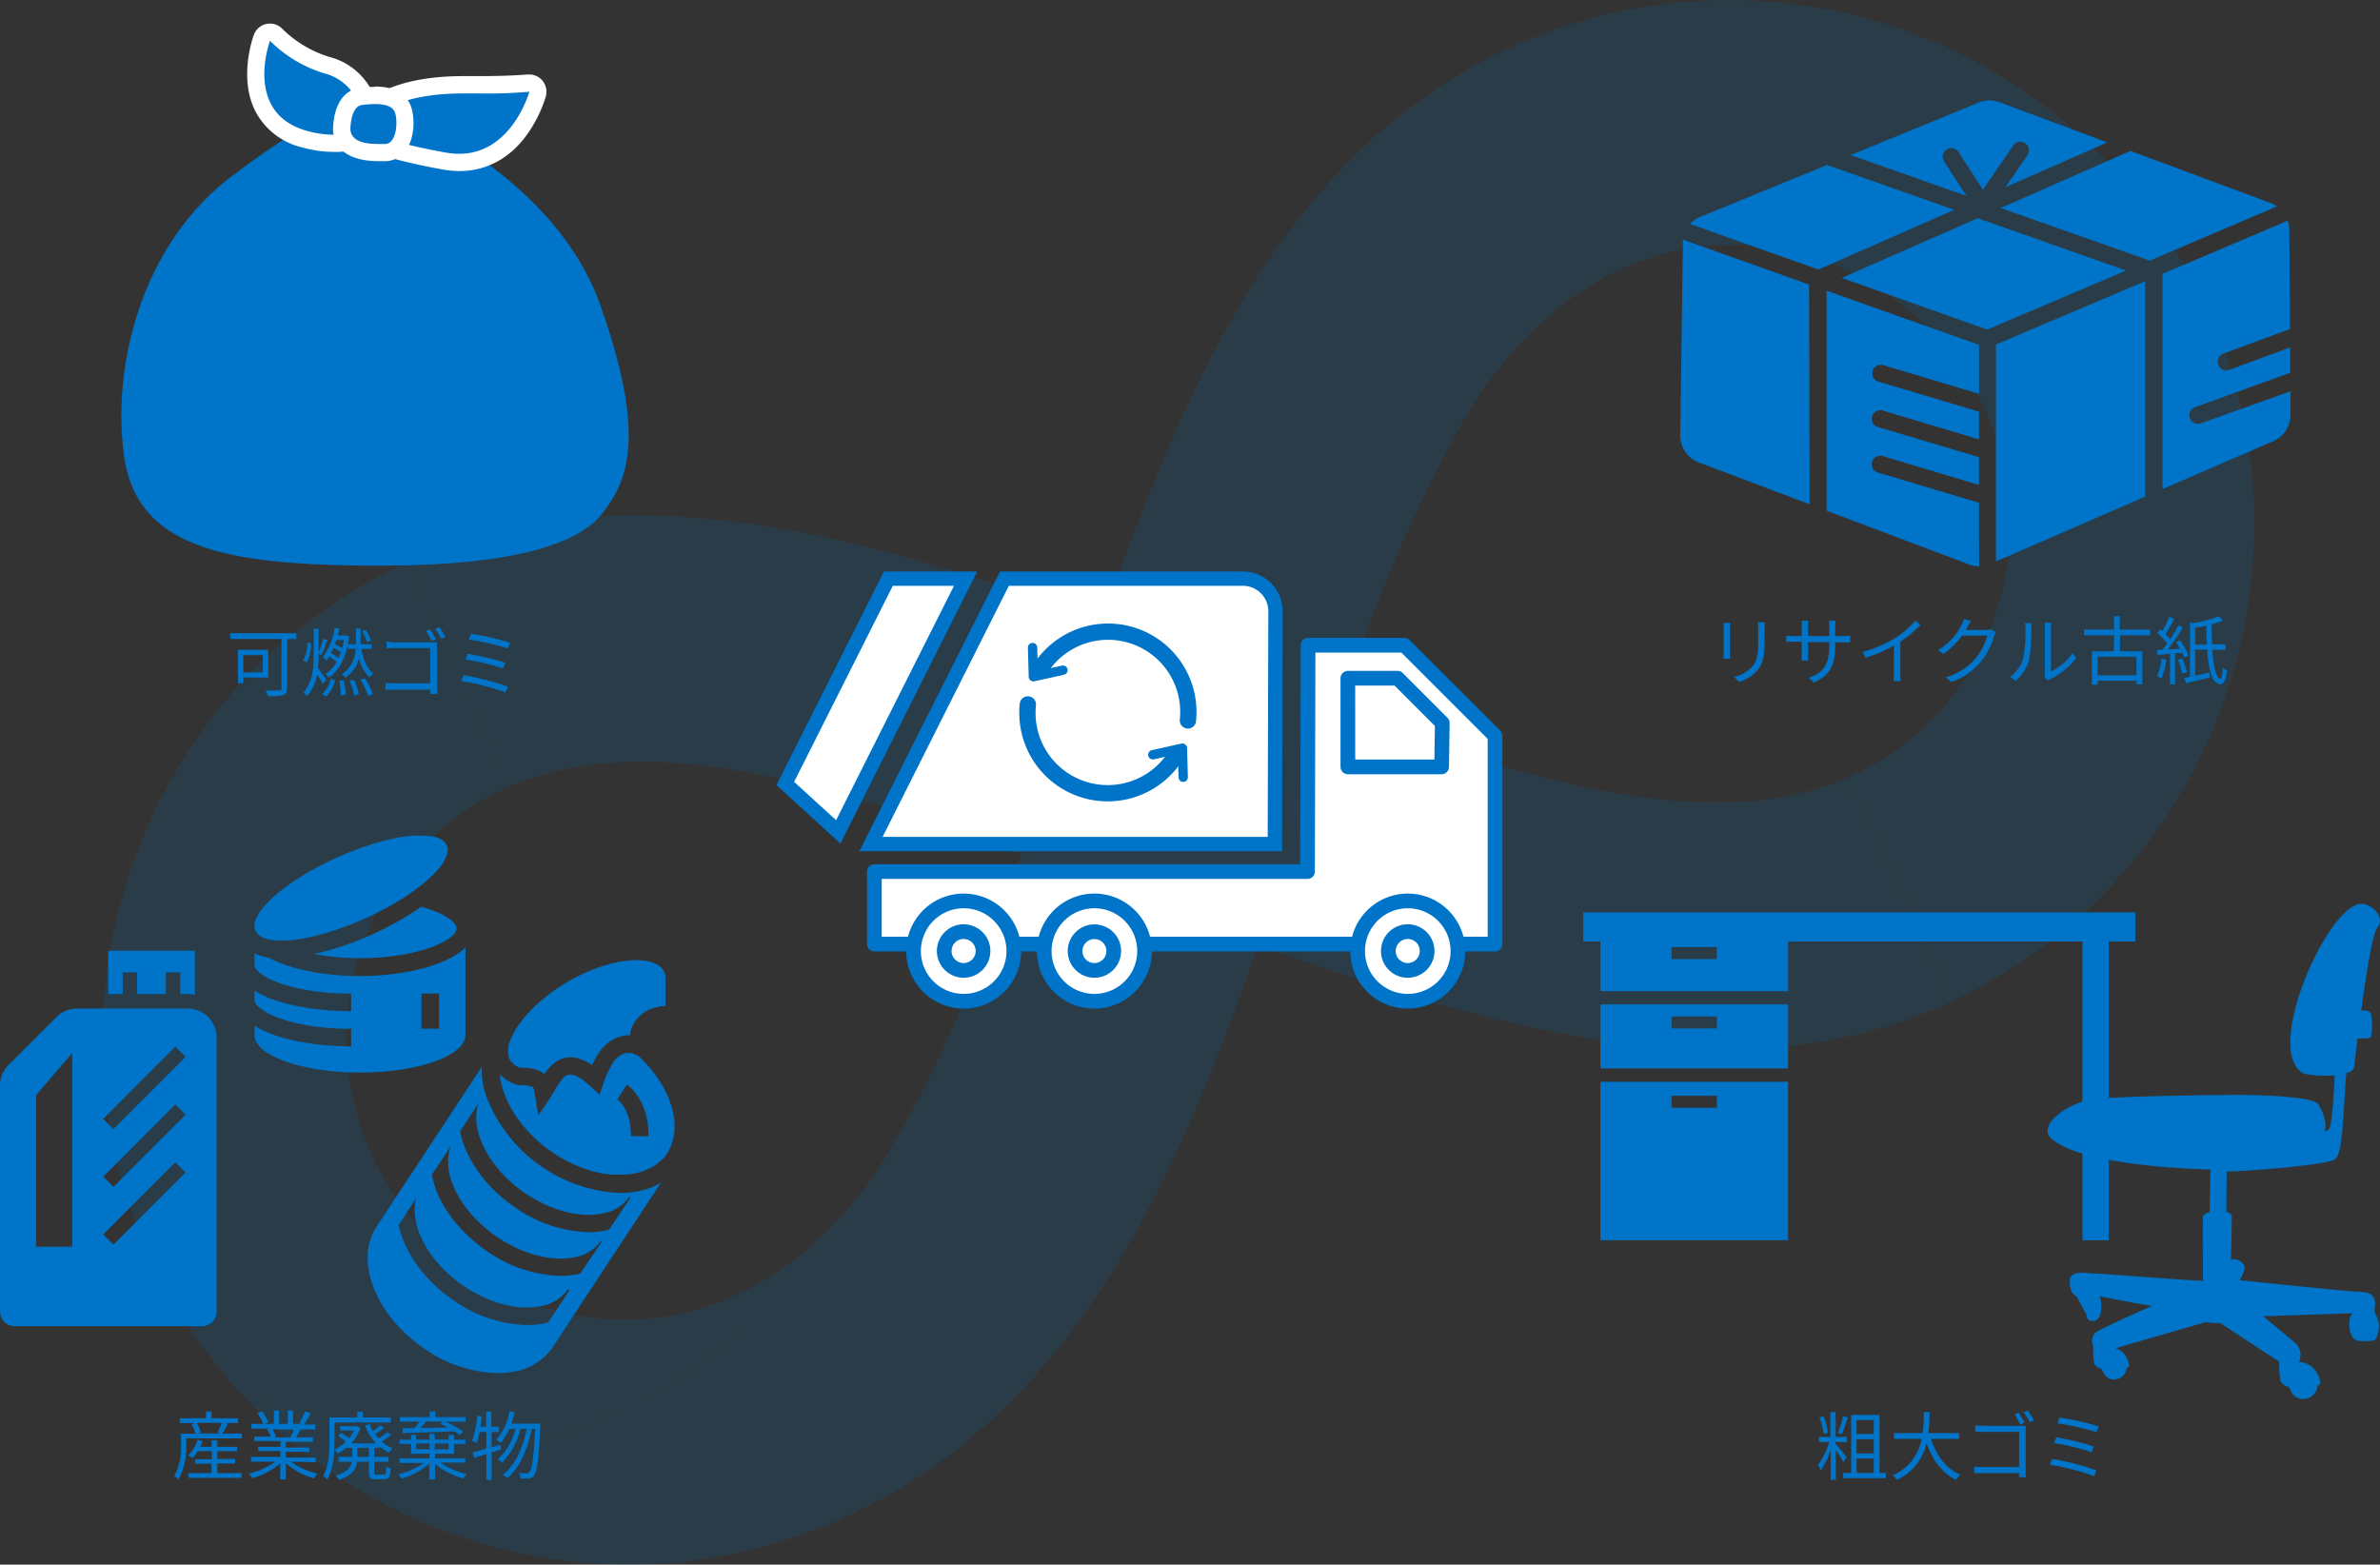 <svg xmlns="http://www.w3.org/2000/svg" width="436.547" height="287.002"><rect width="100%" height="100%" fill="#333333" stroke="none"/><g data-name="レイヤー 2"><g data-name="レイヤー 1"><g data-name="グループ 182" opacity=".15" fill="#0074c8"><path data-name="パス 612" d="M338.939 142.62c-62.561 27.5-180.875-78.4-264.616-39.35l-.158.074 19.118 41.034c62.929-27.661 180.7 78.48 264.595 39.361l.168-.095z"/><path data-name="パス 613" d="M400.976 49.136c-18.183-31.028-51.557-35.173-82.07-20.946-93.9 43.812-68.264 205.506-163.189 249.77-47.883 22.337-103.006 1.547-126.048-43.138 18.613 34.174 52.471 38.6 83.32 24.2C207.063 215.166 183.876 52.19 276.431 9.028a96.2 96.2 0 01124.545 40.108z"/><path data-name="パス 614" d="M68.316 212.22c-11.247-24.1-2.231-55.248 23.968-67.464l1.052-.421-19.117-41.034c-51.555 24.2-70.231 87.413-42.865 134.454 30.039 51.271 100.2 29.523 131.519-25.978-29.355 46.506-79.059 33.68-94.557.443z"/><path data-name="パス 615" d="M400.922 49.158c-18.328-31.28-51.4-35.489-81.731-21.327a110.234 110.234 0 00-49.693 47.4c29.313-46.558 78.911-33.721 94.4-.484 11.237 24.147 2.252 55.248-23.979 67.453-.316.158-.652.284-.978.421l19.106 40.98c51.597-24.178 70.242-87.412 42.875-134.443z"/></g><path data-name="パス 616" d="M54.354 117.211H52.67v9.038c0 .726-.179 1.052-.694 1.242a10.131 10.131 0 01-2.83.2 5 5 0 00-.442-1.052c1.052.053 2.22 0 2.525 0s.4-.105.4-.389v-9.038h-9.385v-1.054h12.11zm-9.722 7.07v1.052h-.989v-6.134h5.555v5.082zm0-4.093v3.156h3.567v-3.156z" fill="#0074c8"/><path data-name="パス 617" d="M57.037 117.947a7.365 7.365 0 01-.779 3.577l-.631-.389a6.65 6.65 0 00.737-3.283zm2.167 7.5a17.536 17.536 0 00-1.052-1.7 8.354 8.354 0 01-1.82 3.956 3.093 3.093 0 00-.663-.673c1.694-2.01 1.883-4.566 1.883-7.049v-4.65h.884v4.4a20.6 20.6 0 00.842-2.549l.789.284c-.379.873-.779 2-1.136 2.672l-.495-.221a21.212 21.212 0 01-.105 2.6c.4.526 1.3 1.852 1.515 2.188zm-.116 1.852a5.6 5.6 0 001.6-2.809l.8.295a6.313 6.313 0 01-1.641 2.967zm4.714-9.038c-.61 2.946-1.873 4.966-3.525 6.071a2.841 2.841 0 00-.579-.715 5.987 5.987 0 002.041-2.167 10.829 10.829 0 00-1.357-1.052 5.87 5.87 0 01-.495.726 4.061 4.061 0 00-.7-.547 12.131 12.131 0 002.21-5.419l.852.147c-.084.442-.189.863-.305 1.273h1.589l.526.168a13.973 13.973 0 01-.246 1.436h1.473v-2.883h.852v2.883h2.041v.852h-1.894c.337 1.925 1.052 3.683 2.188 4.493a4.1 4.1 0 00-.663.747 7.06 7.06 0 01-1.946-3.535 6.313 6.313 0 01-2.536 3.588 2.988 2.988 0 00-.631-.631 5.85 5.85 0 002.536-4.693h-1.431zm-1.726 2.473a10.2 10.2 0 00.463-1.1 10.417 10.417 0 00-1.368-.8c-.147.347-.305.663-.452.968a9.036 9.036 0 011.357.936zm-.389-3.335c-.084.253-.158.516-.253.779a8.417 8.417 0 011.336.694c.137-.473.231-.957.326-1.473zm1.347 7.365a12.5 12.5 0 01.347 2.662l-.884.137a12.373 12.373 0 00-.284-2.672zm1.873-.074a11.667 11.667 0 01.915 2.62l-.863.253a10.343 10.343 0 00-.852-2.662zm2.02-.263a12.952 12.952 0 011.462 2.872l-.863.326a13.794 13.794 0 00-1.42-2.946zm.41-6.6a9.542 9.542 0 00-.884-2.01l.652-.274a8.091 8.091 0 01.947 2z" fill="#0074c8"/><path data-name="パス 618" d="M72.375 117.832h7.786v8.112a7.876 7.876 0 00.063 1.326h-1.313v-.768h-8.2v-1.242a13.68 13.68 0 001.515.084h6.681v-6.459h-8.014v-1.221a14.183 14.183 0 001.482.168zm7.565-.568l-.768.337a12.711 12.711 0 00-1.052-1.852l.737-.305a19.454 19.454 0 011.1 1.768zm1.757-.421l-.768.337a13.553 13.553 0 00-1.115-1.82l.758-.316a18.3 18.3 0 011.126 1.736z" fill="#0074c8"/><path data-name="パス 619" d="M93.168 125.965l-.463 1.052a44.285 44.285 0 00-8.1-2.1l.431-1.052a46.885 46.885 0 018.132 2.1zm-.495-4.4l-.431 1.052a39.553 39.553 0 00-6.871-1.631l.41-1.052a48.4 48.4 0 016.893 1.633zm.9-3.661l-.426 1.051a46.516 46.516 0 00-7.144-1.631l.4-1.052a47.348 47.348 0 017.176 1.631z" fill="#0074c8"/><path data-name="パス 620" d="M338.108 268.163a22.4 22.4 0 00-1.368-2.188v5.471h-.957v-5.44a15.863 15.863 0 01-1.81 3.714 4.916 4.916 0 00-.526-.989 13.846 13.846 0 002.1-4.209h-1.915v-.958h2.1v-4.545h.957v4.545h2.1v.958h-2.1v.295c.474.537 1.726 2.1 2.031 2.546zm-3.619-5.134a11.971 11.971 0 00-.758-3.02l.758-.189a11.57 11.57 0 01.789 3.009zm4.472-3.02c-.358 1.052-.779 2.294-1.147 3.072l-.684-.221a21.419 21.419 0 00.926-3.072zm6.944 10.185v.957h-7.828v-.957h1.473v-10.648h5.2v10.637zm-5.366-9.69v2.525h3.156v-2.567zm3.156 3.493h-3.156v2.6h3.156zm-3.156 6.2h3.156v-2.662h-3.156z" fill="#0074c8"/><path data-name="パス 621" d="M354.196 263.933c.957 3.009 2.736 5.492 5.376 6.565a5.665 5.665 0 00-.768.957c-2.62-1.242-4.356-3.661-5.44-6.765a9.564 9.564 0 01-5.461 6.765 2.725 2.725 0 00-.768-.831 8.859 8.859 0 005.324-6.692h-5.05v-1.052h5.261a29.32 29.32 0 00.2-3.882h1.052a31.305 31.305 0 01-.21 3.882h5.639v1.052z" fill="#0074c8"/><path data-name="パス 622" d="M363.769 261.544h7.786v8.1a7.493 7.493 0 00.063 1.326h-1.263v-.758h-6.681a13.349 13.349 0 00-1.547.053v-1.252a13.683 13.683 0 001.515.084h6.713v-6.45h-8.049v-1.22a14.209 14.209 0 001.462.116zm7.565-.579l-.768.347a12.717 12.717 0 00-1.052-1.852l.736-.316q.586.862 1.084 1.778zm1.757-.41l-.768.326a15.016 15.016 0 00-1.115-1.82l.758-.316c.327.474.832 1.295 1.127 1.81z" fill="#0074c8"/><path data-name="パス 623" d="M384.561 269.72l-.463 1.052a45.161 45.161 0 00-8.1-2.1l.431-1.052a48.868 48.868 0 018.132 2.1zm-.495-4.387l-.431 1.052a40.518 40.518 0 00-6.871-1.673l.41-1.052a48.408 48.408 0 016.86 1.673zm.9-3.672l-.431 1.052a45.306 45.306 0 00-7.144-1.62l.4-1.052a45.763 45.763 0 017.176 1.62z" fill="#0074c8"/><path data-name="パス 624" d="M44.369 262.944v.9H34.164v1.22a12.142 12.142 0 01-1.431 6.313 4.6 4.6 0 00-.779-.642 10.7 10.7 0 001.242-5.65v-2.1h2.651a7.154 7.154 0 00-.726-1.757l.7-.189h-2.83v-.884h4.8v-1.231h1v1.231h4.882v.884h-2.376l.505.116c-.347.642-.715 1.326-1.052 1.831zm-4.514 7.27h4.451v.873h-9.711v-.873h4.209v-1.726h-3.03v-.821h3.093v-1.483h-2.589a8.6 8.6 0 01-.978 1.273 4.78 4.78 0 00-.789-.484 7.28 7.28 0 001.747-2.851l.915.221a6.316 6.316 0 01-.452 1.052h2.1v-1.21h1.052v1.21h3.63v.789h-3.647v1.441h3.283v.821h-3.283zm-3.788-9.217a6.018 6.018 0 01.754 1.779l-.621.168h4.209l-.484-.158a16.825 16.825 0 00.737-1.789z" fill="#0074c8"/><path data-name="パス 625" d="M53.387 268.131a12.447 12.447 0 004.882 2.167 3.545 3.545 0 00-.684.894 12.962 12.962 0 01-5.145-2.8v2.978h-1.053v-2.914a13.835 13.835 0 01-5.092 2.7 3.967 3.967 0 00-.652-.863 13.32 13.32 0 004.861-2.167h-4.462v-.894h5.4v-1.052h-4.095v-.779h4.114v-1.052h-4.819v-.831h2.978a5.44 5.44 0 00-.663-1.368l.473-.095h-3.335v-.873h2.178a11.058 11.058 0 00-1.052-1.989l.863-.284a9.132 9.132 0 011.157 2.01l-.694.263h1.683v-2.43h.947v2.43h1.62v-2.43h.957v2.43h1.663l-.505-.168a15.96 15.96 0 001.052-2.1l1.052.274a19.208 19.208 0 01-1.252 2.125h2.1v.873h-2.731c-.274.516-.568 1.052-.842 1.462h3.1v.831h-4.952v1.052h4.282v.779h-4.282v1.052h5.482v.863zm-3.409-5.945a5.713 5.713 0 01.684 1.368l-.431.095h3.02a12.724 12.724 0 00.694-1.42z" fill="#0074c8"/><path data-name="パス 626" d="M61.362 264.417c0 2.1-.168 4.987-1.315 6.944a5.26 5.26 0 00-.779-.589c1.052-1.831 1.147-4.44 1.147-6.376v-4.388h5.1v-1.052h1.052v1.052h5.113v.915H61.372zm7.27 1.157v1.662h2.63v.894h-2.63v1.915c0 .379.063.452.452.452h1.294c.347 0 .421-.231.463-1.515a2.377 2.377 0 00.842.347c-.095 1.6-.347 2.01-1.2 2.01h-1.535c-1.052 0-1.284-.252-1.284-1.294v-1.915h-2.178c-.158 1.326-.873 2.525-3.3 3.314a4.041 4.041 0 00-.6-.758c2.1-.642 2.767-1.557 2.967-2.557h-2.476v-.894h2.525v-1.65h-1.1a8.293 8.293 0 01-1.578 1.052 3.954 3.954 0 00-.589-.726 7.364 7.364 0 002.1-1.462 12.122 12.122 0 00-1.42-1.052l.547-.568a10.521 10.521 0 011.462 1 6.5 6.5 0 00.9-1.42h-2.542v-.8h3.146l.589.284a8.417 8.417 0 01-1.694 2.872h4.545a9.7 9.7 0 01-1.989-3.283l.831-.242a9.808 9.808 0 00.589 1.263 9.313 9.313 0 001.357-1.052l.673.505a9.827 9.827 0 01-1.631 1.073 5.672 5.672 0 00.673.831 11.949 11.949 0 001.557-1.147l.684.505a10.353 10.353 0 01-1.715 1.178 6.66 6.66 0 002.031 1.273 3.842 3.842 0 00-.642.779 7.606 7.606 0 01-1.589-1v.084zm-.968 0h-2.109v1.662h2.1z" fill="#0074c8"/><path data-name="パス 627" d="M80.794 268.289a13.173 13.173 0 004.829 2.1 3.157 3.157 0 00-.652.81 13.182 13.182 0 01-5.177-2.7v2.883h-1.051v-2.9a13.415 13.415 0 01-5.092 2.757 3.41 3.41 0 00-.631-.789 13.321 13.321 0 004.714-2.1h-4.43v-.831h5.482v-.852h-3.389v-1.8h-2.1v-.79h2.1v-.842h.922v.842h2.473v-1.052h.957v1.052h2.55v-.842h.968v.842h2.1v.8h-2.1v1.8h-3.472v.852h5.555v.758zm-6.965-6.312h2.19a10.734 10.734 0 00.936-1.2h-3.63v-.831h5.471v-1.052h1.052v1.052h5.555v.831h-3.714a18.936 18.936 0 013.3 1.831l-.652.6c-.253-.189-.579-.41-.936-.642-3.441.126-7.081.231-9.532.295zm2.49 3.85h2.473v-1.05h-2.473zm1.831-5.071a11.328 11.328 0 01-1.052 1.189l5.05-.095a33.132 33.132 0 00-1.41-.673l.505-.421zm1.6 4.04v1.052h2.549v-1.052z" fill="#0074c8"/><path data-name="パス 628" d="M90.169 266.406v5.04h-.947v-4.735l-2.262.694-.274-.968c.7-.189 1.578-.421 2.536-.726v-3.051h-1.241a10.838 10.838 0 01-.61 2.031 4.7 4.7 0 00-.779-.452 16.024 16.024 0 00.947-4.561l.842.189a35.091 35.091 0 01-.253 1.852h1.052v-2.778h.947v2.778h1.41v.978h-1.368v2.788l1.578-.484.137.894zm8.943-5.261v.516c-.295 6.2-.6 8.312-1.147 9a1.157 1.157 0 01-.936.526 8.556 8.556 0 01-1.568 0 2.1 2.1 0 00-.284-1 17.77 17.77 0 001.441.063.589.589 0 00.505-.232c.431-.473.736-2.5 1.052-7.912h-.663c-.684 3.577-2.188 7.218-4.451 9.027a3.074 3.074 0 00-.852-.621c2.241-1.61 3.725-4.977 4.43-8.417h-1.178a13.278 13.278 0 01-3.367 6.187 3.388 3.388 0 00-.81-.579 11.479 11.479 0 003.293-5.608H93.41a11.669 11.669 0 01-1.568 2.6 5.6 5.6 0 00-.779-.589 11.668 11.668 0 002.4-5.261l.926.2a19.2 19.2 0 01-.6 2.1z" fill="#0074c8"/><path data-name="パス 629" d="M317.307 115.233v4.566a9.531 9.531 0 00.063 1.052h-1.263a8.22 8.22 0 00.063-1.052v-4.556a6.179 6.179 0 00-.053-.979h1.252a8.833 8.833 0 00-.063.968zm6.365.095v2.22c0 3.283-.452 4.366-1.441 5.545a7.228 7.228 0 01-3.251 1.989l-.894-.936a6.25 6.25 0 003.272-1.82c.968-1.136 1.136-2.252 1.136-4.829v-2.17a9.6 9.6 0 00-.074-1.189h1.294c-.032.347-.042.726-.042 1.189z" fill="#0074c8"/><path data-name="パス 630" d="M332.71 125.197l-.915-.863c2.494-.957 3.735-2.1 3.735-5.966v-.579h-3.9v2.146a12.332 12.332 0 00.063 1.242h-1.21v-3.463h-1.473a7.2 7.2 0 00-1.368.063v-1.189a11.274 11.274 0 001.368.095h1.473v-1.757a8.279 8.279 0 000-1.052h1.22a8.92 8.92 0 00-.074 1.052v1.757h3.9v-1.715a6.7 6.7 0 00-.074-1.115h1.231c0 .137-.063.579-.063 1.115v1.715h1.5a8.875 8.875 0 001.252-.074v1.221h-2.757v.495c.007 3.557-.771 5.43-3.908 6.872z" fill="#0074c8"/><path data-name="パス 631" d="M347.61 117.032a16.539 16.539 0 003.735-3.22l.915.852a23.462 23.462 0 01-3.691 3.051v5.766a9.092 9.092 0 00.084 1.462h-1.347a12.161 12.161 0 00.084-1.462v-5.061a27.355 27.355 0 01-5.208 2.231l-.547-1.052a22.662 22.662 0 005.975-2.567z" fill="#0074c8"/><path data-name="パス 632" d="M360.887 114.98c-.095.189-.211.379-.326.568h3.7a2.252 2.252 0 00.884-.137l.926.568a3.609 3.609 0 00-.316.715 13.415 13.415 0 01-2.441 4.714 11.942 11.942 0 01-5.44 3.714l-.989-.884a11.037 11.037 0 005.461-3.441 11.217 11.217 0 002.188-4.209h-4.629a13.8 13.8 0 01-3.472 3.367l-.936-.715a11.321 11.321 0 004.335-4.672 4.956 4.956 0 00.421-1.052l1.273.41a9.164 9.164 0 00-.639 1.054z" fill="#0074c8"/><path data-name="パス 633" d="M371.094 120.799a24.2 24.2 0 00.41-5.492 5.2 5.2 0 00-.095-1h1.252c0 .158-.063.579-.063.979a30.022 30.022 0 01-.421 5.818 7.692 7.692 0 01-2.441 3.767l-1.052-.7a6.513 6.513 0 002.409-3.367zm3.977 2.672v-8.2a5.554 5.554 0 00-.084-1.052h1.263a9.473 9.473 0 00-.053 1.052v7.891a10.522 10.522 0 003.988-3.367l.652.936a13.615 13.615 0 01-4.672 3.788 2.8 2.8 0 00-.463.316l-.726-.6a3.41 3.41 0 00.095-.764z" fill="#0074c8"/><path data-name="パス 634" d="M388.864 116.534v2.936h4.1v6.06h-1.052v-.663h-7.144v.715h-1.052v-6.113h4.04v-2.935h-5.513v-1.052h5.513v-2.462h1.052v2.462h5.57v1.052zm3.02 3.914h-7.113v3.441h7.113z" fill="#0074c8"/><path data-name="パス 635" d="M398.953 119.799v5.745h-.915v-5.61l-2.283.189-.158-.915h1.056c.274-.347.558-.747.863-1.157a11.913 11.913 0 00-1.81-1.968l.526-.673c.116.116.253.231.389.347a16.363 16.363 0 001.263-2.6l.915.358a27.991 27.991 0 01-1.61 2.8 6.671 6.671 0 01.842.979 30.608 30.608 0 001.536-2.578l.842.41a43.3 43.3 0 01-2.788 4.009l2.241-.147a9.936 9.936 0 00-.726-1.168l.747-.337a11.33 11.33 0 011.526 2.736l-.789.379c-.084-.242-.21-.516-.347-.831zm-1.6 1.189a12.3 12.3 0 01-.936 3.472 3.924 3.924 0 00-.789-.379 10.522 10.522 0 00.852-3.241zm2.883-.2a11.719 11.719 0 01.894 2.515l-.821.274a13.311 13.311 0 00-.852-2.536zm5.566-1.578c.2 2.957.621 5.135 1.452 5.334.221.074.4-.779.463-2.1a3.915 3.915 0 00.768.568c-.221 2.1-.831 2.8-1.641 2.378-1.263-.4-1.747-2.872-1.978-6.229h-2.22v4.773l2.588-.547.105.873c-1.5.389-3.093.758-4.335 1.052l-.368-.968 1.052-.189v-10.021l.558.189a23.063 23.063 0 004.745-1.284l.779.779a18.6 18.6 0 01-2.1.684c0 1.273 0 2.536.095 3.693h2.472v.968zm-1-.968a107.19 107.19 0 01-.116-3.462c-.684.147-1.389.274-2.041.379v3.083z" fill="#0074c8"/><path data-name="パス 636" d="M66.033 196.743c10.69 0 19.339-3.093 19.339-6.892v-16.076c-3.4 3.43-11.574 5.261-19.339 5.261-6.713 0-12.941-1.273-16.834-3.4h-.074a8.565 8.565 0 01-2.441-.758v2.336c.652 2.1 7.2 5.05 17.718 5.05v3.22c-6.534 0-13.678-1.2-17.718-3.767v1.915c.61 2.1 7.144 5.082 17.718 5.082v3.22c-6.544 0-13.678-1.21-17.718-3.777v1.715c.021 3.715 8.67 6.871 19.349 6.871zm11.279-14.5h3.22v6.45h-3.22z" fill="#0074c8"/><path data-name="パス 637" d="M67.864 171.586a54.855 54.855 0 01-10.216 3.409 44.9 44.9 0 008.417.768c10.174 0 17.161-3.051 17.687-5.261a1.588 1.588 0 000-.231c0-1.052-2.1-2.746-6.5-3.935a56.4 56.4 0 01-9.385 5.25z" fill="#0074c8"/><path data-name="パス 638" d="M46.873 170.692a2.3 2.3 0 001.052 1.136 5.26 5.26 0 001.715.568 12.028 12.028 0 001.3.116h1.989a12.133 12.133 0 001.768-.2l.4-.074 1.547-.284.737-.179c.452-.095.9-.21 1.368-.337l.831-.231c.463-.137.926-.274 1.4-.431l.863-.284a26.922 26.922 0 001.547-.558c.263-.095.516-.179.768-.284a61.97 61.97 0 002.378-.979 51.312 51.312 0 0010.016-5.734c3.946-2.967 6.145-5.9 5.429-7.8a1.841 1.841 0 00-.284-.505.777.777 0 00-.126-.137 2.041 2.041 0 00-.305-.295l-.179-.126a3.806 3.806 0 00-.41-.231l-.2-.095a5.563 5.563 0 00-.631-.221h-.095a6.6 6.6 0 00-.863-.168h-.253a2.828 2.828 0 01-.715-.063h-2.365l-1.052.126-.473.053c-.526.084-1.052.179-1.62.295l-.295.063c-.473.095-.947.21-1.431.326l-.631.168-1.2.337-.715.221c-.4.126-.8.253-1.2.4l-.737.253c-.431.147-.873.316-1.315.495l-.642.242c-.663.263-1.336.537-2 .842-8.491 3.735-14.846 8.838-15.519 12.194a2.1 2.1 0 00-.063.579 2.241 2.241 0 00.126.758z" fill="#0074c8"/><path data-name="パス 639" d="M118.524 218.154a14.4 14.4 0 01-2.21.484 17.883 17.883 0 01-2.683.2 27.608 27.608 0 01-24.641-18.32 18.283 18.283 0 01-.484-2.2 15.151 15.151 0 01-.126-2.63l-19.286 29.284c-4.135 6.208-.263 16.224 8.617 22.327a24.5 24.5 0 0013.52 4.577 16.617 16.617 0 003.02-.274 10.774 10.774 0 007.144-4.493l-1.347-.915 1.347.884 19.833-30.123a13.278 13.278 0 01-2.7 1.2zm-22.253.684c4.629 3.156 9.89 4.6 14.088 3.788a7.555 7.555 0 005.061-3.093l.21.137-2.473 3.756-1.42 2.1c-.263.074-.505.168-.768.221a15.617 15.617 0 01-3.009.274 24.5 24.5 0 01-13.52-4.577c-5.45-3.725-9.07-8.943-10.048-13.909l1.378-2.1 1.978-3c-1.64 4.955 2 11.952 8.523 16.403zm10.2 14.73c-.221.053-.431.147-.663.189a15.778 15.778 0 01-3.02.274 24.557 24.557 0 01-13.51-4.566c-5.534-3.8-9.143-9.027-10.069-13.983l1.4-2.1 2.1-3.156c-1.936 4.871 1.652 12.005 8.417 16.645 4.64 3.156 9.911 4.587 14.088 3.777a7.523 7.523 0 005.061-3.1l.168.105-2.567 3.819zm-5.9 8.954c-.305.084-.579.2-.894.263a16.611 16.611 0 01-3.02.274 24.547 24.547 0 01-13.531-4.577c-5.355-3.683-8.985-8.87-10-13.794l1.336-2.031 1.883-2.872c-1.4 4.829 2.262 11.689 8.607 16.045 4.629 3.156 9.88 4.6 14.078 3.788a7.607 7.607 0 005.135-3.1l.284.179-2.394 3.621z" fill="#0074c8"/><path data-name="パス 640" d="M122.05 212.073a.232.232 0 000-.084 4.973 4.973 0 00.295-.41c3.156-4.829.768-12.352-5.324-17.95l-.274-.105c-.274-.095-.473-.179-.652-.253-.358-.147-.358-.147-.547-.147a2.107 2.107 0 00-.61.063h-.273a4 4 0 00-2.357 1.968 17.885 17.885 0 00-1.147 2.252c-.231.6-.389 1.052-.389 1.052l-.8 2.325-1.82-1.662c-1.778-1.641-2.914-1.989-3.535-1.989s-1.115.168-1.957 1.452l-.495.726-1.157 1.925-2.262 3.335-.663-3.977a5.472 5.472 0 00-.284-1.157 4.8 4.8 0 00-1.9-.368h-.81l-.347-.105a7.26 7.26 0 01-3.072-1.894c.463 4.84 3.925 10.311 9.469 14.183.505.347 1.052.684 1.536.989.168.105.347.2.526.295s.684.389 1.052.568l.642.305c.305.137.61.295.915.421l.684.274c.295.116.589.232.884.326l.694.221c.284.095.579.179.863.253l.694.168.842.179.684.116.81.105h2.725l.7-.074.579-.074.684-.137.547-.137a6.5 6.5 0 00.642-.2l.505-.179c.21-.084.41-.189.61-.284h.074c.126-.063.263-.116.379-.189s.4-.242.589-.358l.389-.263a6.417 6.417 0 00.579-.484c.095-.084.2-.158.295-.253a7.361 7.361 0 00.788-.768zm-6.313-3.683c0-4.966-2.388-6.639-2.494-6.713l1.736-2.715c.158.105 3.977 2.567 3.977 9.469z" fill="#0074c8"/><path data-name="パス 641" d="M93.641 190.695a5.261 5.261 0 00-.389 2.82l.095.147v.368c0 .063 0 .095.116.231a3.293 3.293 0 001.925 1.589h.439a7.838 7.838 0 013.241.652 3.157 3.157 0 01.8.526c0-.063.074-.116.105-.168l.547-.737c2.1-2.588 4.935-2.893 8.07-.747a18.415 18.415 0 01.989-1.841 8.26 8.26 0 011.148-1.496 6.629 6.629 0 013.262-1.957 2.341 2.341 0 01.379-.063 5.441 5.441 0 011.052-.116h.168a7.46 7.46 0 01.126-.9 2.6 2.6 0 01.116-.379 6.313 6.313 0 014.672-3.872 6.513 6.513 0 011.578-.21v-5.447a2.578 2.578 0 00-.274-.873c-.9-1.8-3.556-2.1-5.061-2.1-3.546 0-8.017 1.368-12.268 3.756-5.775 3.344-9.55 7.574-10.836 10.817z" fill="#0074c8"/><path data-name="パス 642" d="M74.629 21.433s27.2 11.069 35.5 34.584 5.261 31.807.463 38.035-18.076 10.016-44.39 9.7c-25.189-.314-41.14-3.481-43.445-20.074s3.23-38.93 19.823-51.408 20.286-12.682 32.049-10.837z" fill="#0074c8"/><path data-name="パス 643" d="M84.224 29.798a15.277 15.277 0 01-2.725-.253c-11.195-2.026-13.678-3.618-14.246-4.06a1.568 1.568 0 01-.547-1.189v-2.389a1.578 1.578 0 01.305-.936c.41-.547 4.377-5.408 17.887-5.408h2.914a88.619 88.619 0 009.08-.316h.189a1.578 1.578 0 011.515 2c-.123.525-3.577 12.551-14.372 12.551z" fill="#0074c8"/><path data-name="パス 644" d="M97.093 16.825s-3.157 11.384-12.868 11.384a14.626 14.626 0 01-2.452-.221c-11.637-2.115-13.489-3.693-13.489-3.693v-2.388s3.514-4.766 16.624-4.766h2.914a86.563 86.563 0 009.269-.316m0-3.156h-.41c-.284 0-2.883.295-8.859.295h-2.91c-14.288 0-18.707 5.429-19.16 6.05a3.157 3.157 0 00-.621 1.873v2.409a3.157 3.157 0 001.157 2.388c1.61 1.389 6.934 2.957 14.983 4.419a17.487 17.487 0 003.009.274c5.05 0 9.469-2.43 12.626-7.028a24.074 24.074 0 003.156-6.481 3.3 3.3 0 00.168-1.052 3.156 3.156 0 00-3.158-3.159zm.002 6.312z" fill="#fff"/><path data-name="パス 645" d="M61.109 26.294a19.907 19.907 0 01-5.145-.737 11.574 11.574 0 01-7.7-5.808c-2.862-5.576-.326-12.521-.221-12.8a1.581 1.581 0 012.63-.537 22.537 22.537 0 009.215 5.534 10.669 10.669 0 017.839 8.133 1.3 1.3 0 010 .495l-.526 3.441a1.61 1.61 0 01-.726 1.1 10.679 10.679 0 01-5.366 1.179z" fill="#0074c8"/><path data-name="パス 646" d="M49.524 7.485a23.873 23.873 0 009.953 5.966 9.154 9.154 0 016.692 6.871l-.526 3.441a9.164 9.164 0 01-4.535.947 17.992 17.992 0 01-4.724-.684c-11.836-3.213-6.86-16.541-6.86-16.541m0-3.156a3.209 3.209 0 00-.63.056 3.156 3.156 0 00-2.325 1.989c-.126.316-2.883 7.891.295 14.078a13.068 13.068 0 008.691 6.618 21.18 21.18 0 005.555.789 11.984 11.984 0 006.229-1.42 3.156 3.156 0 001.452-2.2l.526-3.441a3.156 3.156 0 000-1.052 12.237 12.237 0 00-9.023-9.339 21.043 21.043 0 01-8.48-5.092 3.156 3.156 0 00-2.294-.989z" fill="#fff"/><path data-name="パス 647" d="M69.663 27.988c-1.62 0-6.544 0-6.913-4.082a.7.7 0 010-.147c0-2.588.915-5.734 3.493-6.06a21.043 21.043 0 012.6-.189c3.7 0 4.882 1.61 5.261 2.957.463 1.862.295 4.693-.936 6.313a3.093 3.093 0 01-2.451 1.252z" fill="#0074c8"/><path data-name="パス 648" d="M68.832 19.087c1.683 0 3.335.358 3.683 1.768.537 2.1 0 5.555-1.852 5.555H69.61c-2.1 0-5.124-.189-5.345-2.651 0 0 0-4.209 2.1-4.493a18.434 18.434 0 012.4-.179m0-3.156a23.244 23.244 0 00-2.788.2c-3.609.452-4.882 4.387-4.882 7.628a2.568 2.568 0 000 .284c.231 2.525 1.894 5.524 8.491 5.524h1.052a4.619 4.619 0 003.696-1.864c1.631-2.1 1.778-5.408 1.22-7.618-.379-1.557-1.778-4.209-6.744-4.209z" fill="#fff"/><path data-name="パス 649" d="M257.598 118.358h-17.665l-.105 41.518h-79.449v13.3h113.843v-38.194z" fill="#fff" stroke="#0074c8" stroke-linecap="round" stroke-linejoin="round" stroke-width="2.695"/><path data-name="パス 650" d="M144.039 143.714l18.907-37.572h14.172l-23.358 46.442z" fill="#fff"/><path data-name="パス 651" d="M174.983 107.457l-21.622 42.991-7.7-7.028 18.1-35.962h11.226m4.268-2.631zm0 0h-17.118L142.42 144.02l11.741 10.714 25.094-49.9z" fill="#0074c8"/><path data-name="パス 652" d="M159.759 154.825l24.484-48.683h43.738a5.987 5.987 0 015.976 5.987l-.105 42.7z" fill="#fff"/><path data-name="パス 653" d="M227.98 107.457a4.672 4.672 0 014.661 4.661l-.116 41.392h-70.631l23.147-46.053h42.928m0-2.63h-44.537l-25.809 51.313h77.543l.105-44.011a7.3 7.3 0 00-7.291-7.3z" fill="#0074c8"/><path data-name="パス 654" d="M247.224 124.407h9.122l8.2 8.207-.116 8.059h-17.2z" fill="#fff" stroke="#0074c8" stroke-linecap="round" stroke-linejoin="round" stroke-width="2.695"/><path data-name="パス 655" d="M176.762 165.26a9.2 9.2 0 109.2 9.2 9.2 9.2 0 00-9.2-9.2z" fill="#fff" stroke="#0074c8" stroke-linecap="round" stroke-linejoin="round" stroke-width="2.695"/><path data-name="パス 656" d="M200.729 165.26a9.2 9.2 0 106.509 2.69 9.2 9.2 0 00-6.509-2.69z" fill="#fff" stroke="#0074c8" stroke-linecap="round" stroke-linejoin="round" stroke-width="2.695"/><path data-name="パス 657" d="M258.219 165.26a9.2 9.2 0 109.2 9.2 9.2 9.2 0 00-9.2-9.2z" fill="#fff" stroke="#0074c8" stroke-linecap="round" stroke-linejoin="round" stroke-width="2.695"/><path data-name="パス 658" d="M176.761 178.004a3.556 3.556 0 113.546-3.546 3.556 3.556 0 01-3.546 3.546z" fill="#fff" stroke="#0074c8" stroke-linecap="round" stroke-linejoin="round" stroke-width="2.695"/><path data-name="パス 659" d="M200.73 178.004a3.546 3.546 0 112.514-1.035 3.556 3.556 0 01-2.514 1.035z" fill="#fff" stroke="#0074c8" stroke-linecap="round" stroke-linejoin="round" stroke-width="2.695"/><path data-name="パス 660" d="M258.219 178.004a3.556 3.556 0 113.546-3.546 3.556 3.556 0 01-3.546 3.546z" fill="#fff" stroke="#0074c8" stroke-linecap="round" stroke-linejoin="round" stroke-width="2.695"/><path data-name="パス 661" d="M217.027 142.578l-.147-5.345-5.429 1.21" fill="none" stroke="#0074c8" stroke-linecap="round" stroke-linejoin="round" stroke-width="1.714"/><path data-name="パス 662" d="M194.974 122.934l-5.429 1.2-.147-5.345" fill="none" stroke="#0074c8" stroke-linecap="round" stroke-linejoin="round" stroke-width="1.714"/><path data-name="パス 663" d="M188.535 129.216a14.73 14.73 0 0027.269 9.153" fill="none" stroke="#0074c8" stroke-linecap="round" stroke-linejoin="round" stroke-width="2.986"/><path data-name="パス 664" d="M217.889 132.152a14.73 14.73 0 00-27.272-9.143" fill="none" stroke="#0074c8" stroke-linecap="round" stroke-linejoin="round" stroke-width="2.986"/><path data-name="パス 665" d="M360.687 35.941l-4.114-6.366a1.579 1.579 0 012.651-1.715l4.482 6.944 5.576-8.133a1.578 1.578 0 112.6 1.789l-4.019 5.871 18.658-8.205-19.763-7.365a5.261 5.261 0 00-3.851.063l-23.442 9.617z" fill="#0074c8"/><path data-name="パス 666" d="M393.494 51.567l-27.388 11.626v39.792l27.387-11.9z" fill="#0074c8"/><path data-name="パス 667" d="M366.969 38.162l27.356 9.638 23.316-9.932a5.469 5.469 0 00-1.2-.642l-25.672-9.543z" fill="#0074c8"/><path data-name="パス 668" d="M363.717 40.361l-.095.137-.147-.221-.726-.253-24.925 10.954 26.651 9.48 25.5-10.827z" fill="#0074c8"/><path data-name="パス 669" d="M331.827 52.198l-23.143-8.238a4.283 4.283 0 000 .642l-.488 35.216a5.261 5.261 0 003.6 5.082l20.128 7.6z" fill="#0074c8"/><path data-name="パス 670" d="M333.531 49.441l24.915-10.953-23.326-8.227-23.263 9.522a5.262 5.262 0 00-1.873 1.3z" fill="#0074c8"/><path data-name="パス 671" d="M403.679 77.661a1.6 1.6 0 01-.537.095 1.578 1.578 0 01-.537-3.062l17.466-6.313V63.72l-11.163 4.135a1.662 1.662 0 01-.547.095 1.557 1.557 0 01-1.473-1.052 1.578 1.578 0 01.926-2.031l12.226-4.524-.126-18.213a5.154 5.154 0 00-.284-1.662l-22.969 9.764v39.472l20.117-8.7a5.261 5.261 0 003.346-4.945v-4.28z" fill="#0074c8"/><path data-name="パス 672" d="M362.991 92.222l-18.462-5.513a1.578 1.578 0 11.9-3.02l17.56 5.261v-5.082l-18.46-5.513a1.578 1.578 0 11.9-3.02l17.56 5.261v-5.082l-18.46-5.513a1.578 1.578 0 01-1.052-1.968 1.6 1.6 0 011.967-1.052l17.56 5.261v-8.986l-27.966-9.932v40.36l26.3 9.922a5.124 5.124 0 001.683.263z" fill="#0074c8"/><path data-name="パス 673" d="M39.729 240.607v-50.328a5.261 5.261 0 00-4.019-5.113 5.166 5.166 0 00-1.284-.158H14.12a5.335 5.335 0 00-3.756 1.547l-8.817 8.828A5.261 5.261 0 000 199.111v41.5a2.662 2.662 0 002.651 2.651h34.427a2.672 2.672 0 002.651-2.651zm-7.565-48.609l1.873 1.873L20.8 207.117l-1.862-1.873zm0 10.6l1.873 1.873L20.8 217.713l-1.862-1.873zm0 10.6l1.873 1.873L20.8 228.308l-1.862-1.883zM6.618 200.879l6.629-7.712v35.521H6.618z" fill="#0074c8"/><path data-name="パス 674" d="M34.427 182.337a7.863 7.863 0 011.326.126v-8.07H19.865v7.944h2.651v-3.967h2.641v3.967h5.259v-3.967h2.641v3.967z" fill="#0074c8"/><path data-name="長方形 356" fill="#0074c8" d="M290.415 167.367h101.259v5.334H290.415z"/><path data-name="長方形 357" fill="#0074c8" d="M381.973 171.344h4.84v56.164h-4.84z"/><path data-name="パス 675" d="M293.55 171.344v10.458h34.416v-10.458zm21.359 4.587h-8.312v-2.2h8.312z" fill="#0074c8"/><path data-name="パス 676" d="M293.55 184.243v11.742h34.416v-11.742zm21.359 4.409h-8.312v-2.2h8.312z" fill="#0074c8"/><path data-name="パス 677" d="M293.55 198.437v29.06h34.416v-29.06zm21.359 4.766h-8.312v-2.2h8.312z" fill="#0074c8"/><path data-name="パス 678" d="M382.678 241.07s0 1.336 1.252 1.242 1.557-1.61 1.484-2.841a6.8 6.8 0 00-.253-1.694c2.346.537 9.543 1.789 9.543 1.789s-9.859 4.314-10.522 5.019a2.462 2.462 0 00-.232 2.357 16.587 16.587 0 00.158 3.1c.231.758 1.462 1.126 1.462 1.126s.526 2.1 2.473 1.862a2.273 2.273 0 002.02-2.1s.494 0 .442-.673a3.925 3.925 0 00-1.831-2.7 5.635 5.635 0 00-.61-.242l1-.305c.968-.295 15.625-4.514 15.625-4.514a4.725 4.725 0 001.178.179 10.519 10.519 0 001.357 0s8.417 5.545 10.858 7.1a16.971 16.971 0 00.179 3.43c.263.873 1.662 1.294 1.662 1.294s.61 2.4 2.83 2.1a2.588 2.588 0 002.315-2.43s.568-.053.505-.768a4.545 4.545 0 00-2.1-3.093 5.5 5.5 0 00-1.8-.526 1.24 1.24 0 00.2-.484 2.967 2.967 0 00-1.052-3.1c-1.052-.947-5.724-4.756-5.724-4.756l16.35-.547a3.672 3.672 0 00-.505 2.441c.105 1.452.716 2.578 1.789 2.641s2.651.126 2.956-.305a4.293 4.293 0 00.558-3.3 7.832 7.832 0 00-.684-1.683v-.81a2.1 2.1 0 00.095-.9c-.147-1.82-1.536-2.01-3.419-2.052s-21.4-2.1-21.4-2.1 1.178-1.967.779-2.757a2.357 2.357 0 00-2.4-1.052c.063-3.314.158-7.554.147-7.9 0-.568-1-.852-1-.852l.063-7.365c3.556-.063 18.392-1.147 19.9-2.262s1.484-9.469 2.041-15.782c.81-.242 1.357-.6 1.42-1.052s.295-2.609.631-5.313c.989 0 2.2.105 2.473-.347a10.133 10.133 0 000-4.1c-.158-.642-.8-.694-1.789-.684.915-6.7 2.1-14.278 3.009-15.288 1.557-1.778-1.336-4.777-3.546-4.209-6.218 1.557-17.224 26.735-10.206 30.954.621.368 3.472.642 5.882.442-.147 3.367-.484 9.269-1.115 9.985a1.967 1.967 0 01-.726.231c.326-1.22.074-2.778-1.115-4.861-.642-1.136-6.66-1.673-13.92-1.768-9.469 0-22.011.326-26.714.673s-11.279 4.724-8.344 7.365c5.913 5.261 29.145 5.65 29.145 5.65l-.147 7.817s-1.2.305-1.241.9 0 10.364 0 11.689c-3.525-.105-17.887-1.294-20.58-1.368 0 0-3.83-.684-3.83 1.231 0 1.052 0 2.43 1.221 2.957z" fill="#0074c8" fill-rule="evenodd"/></g></g></svg>